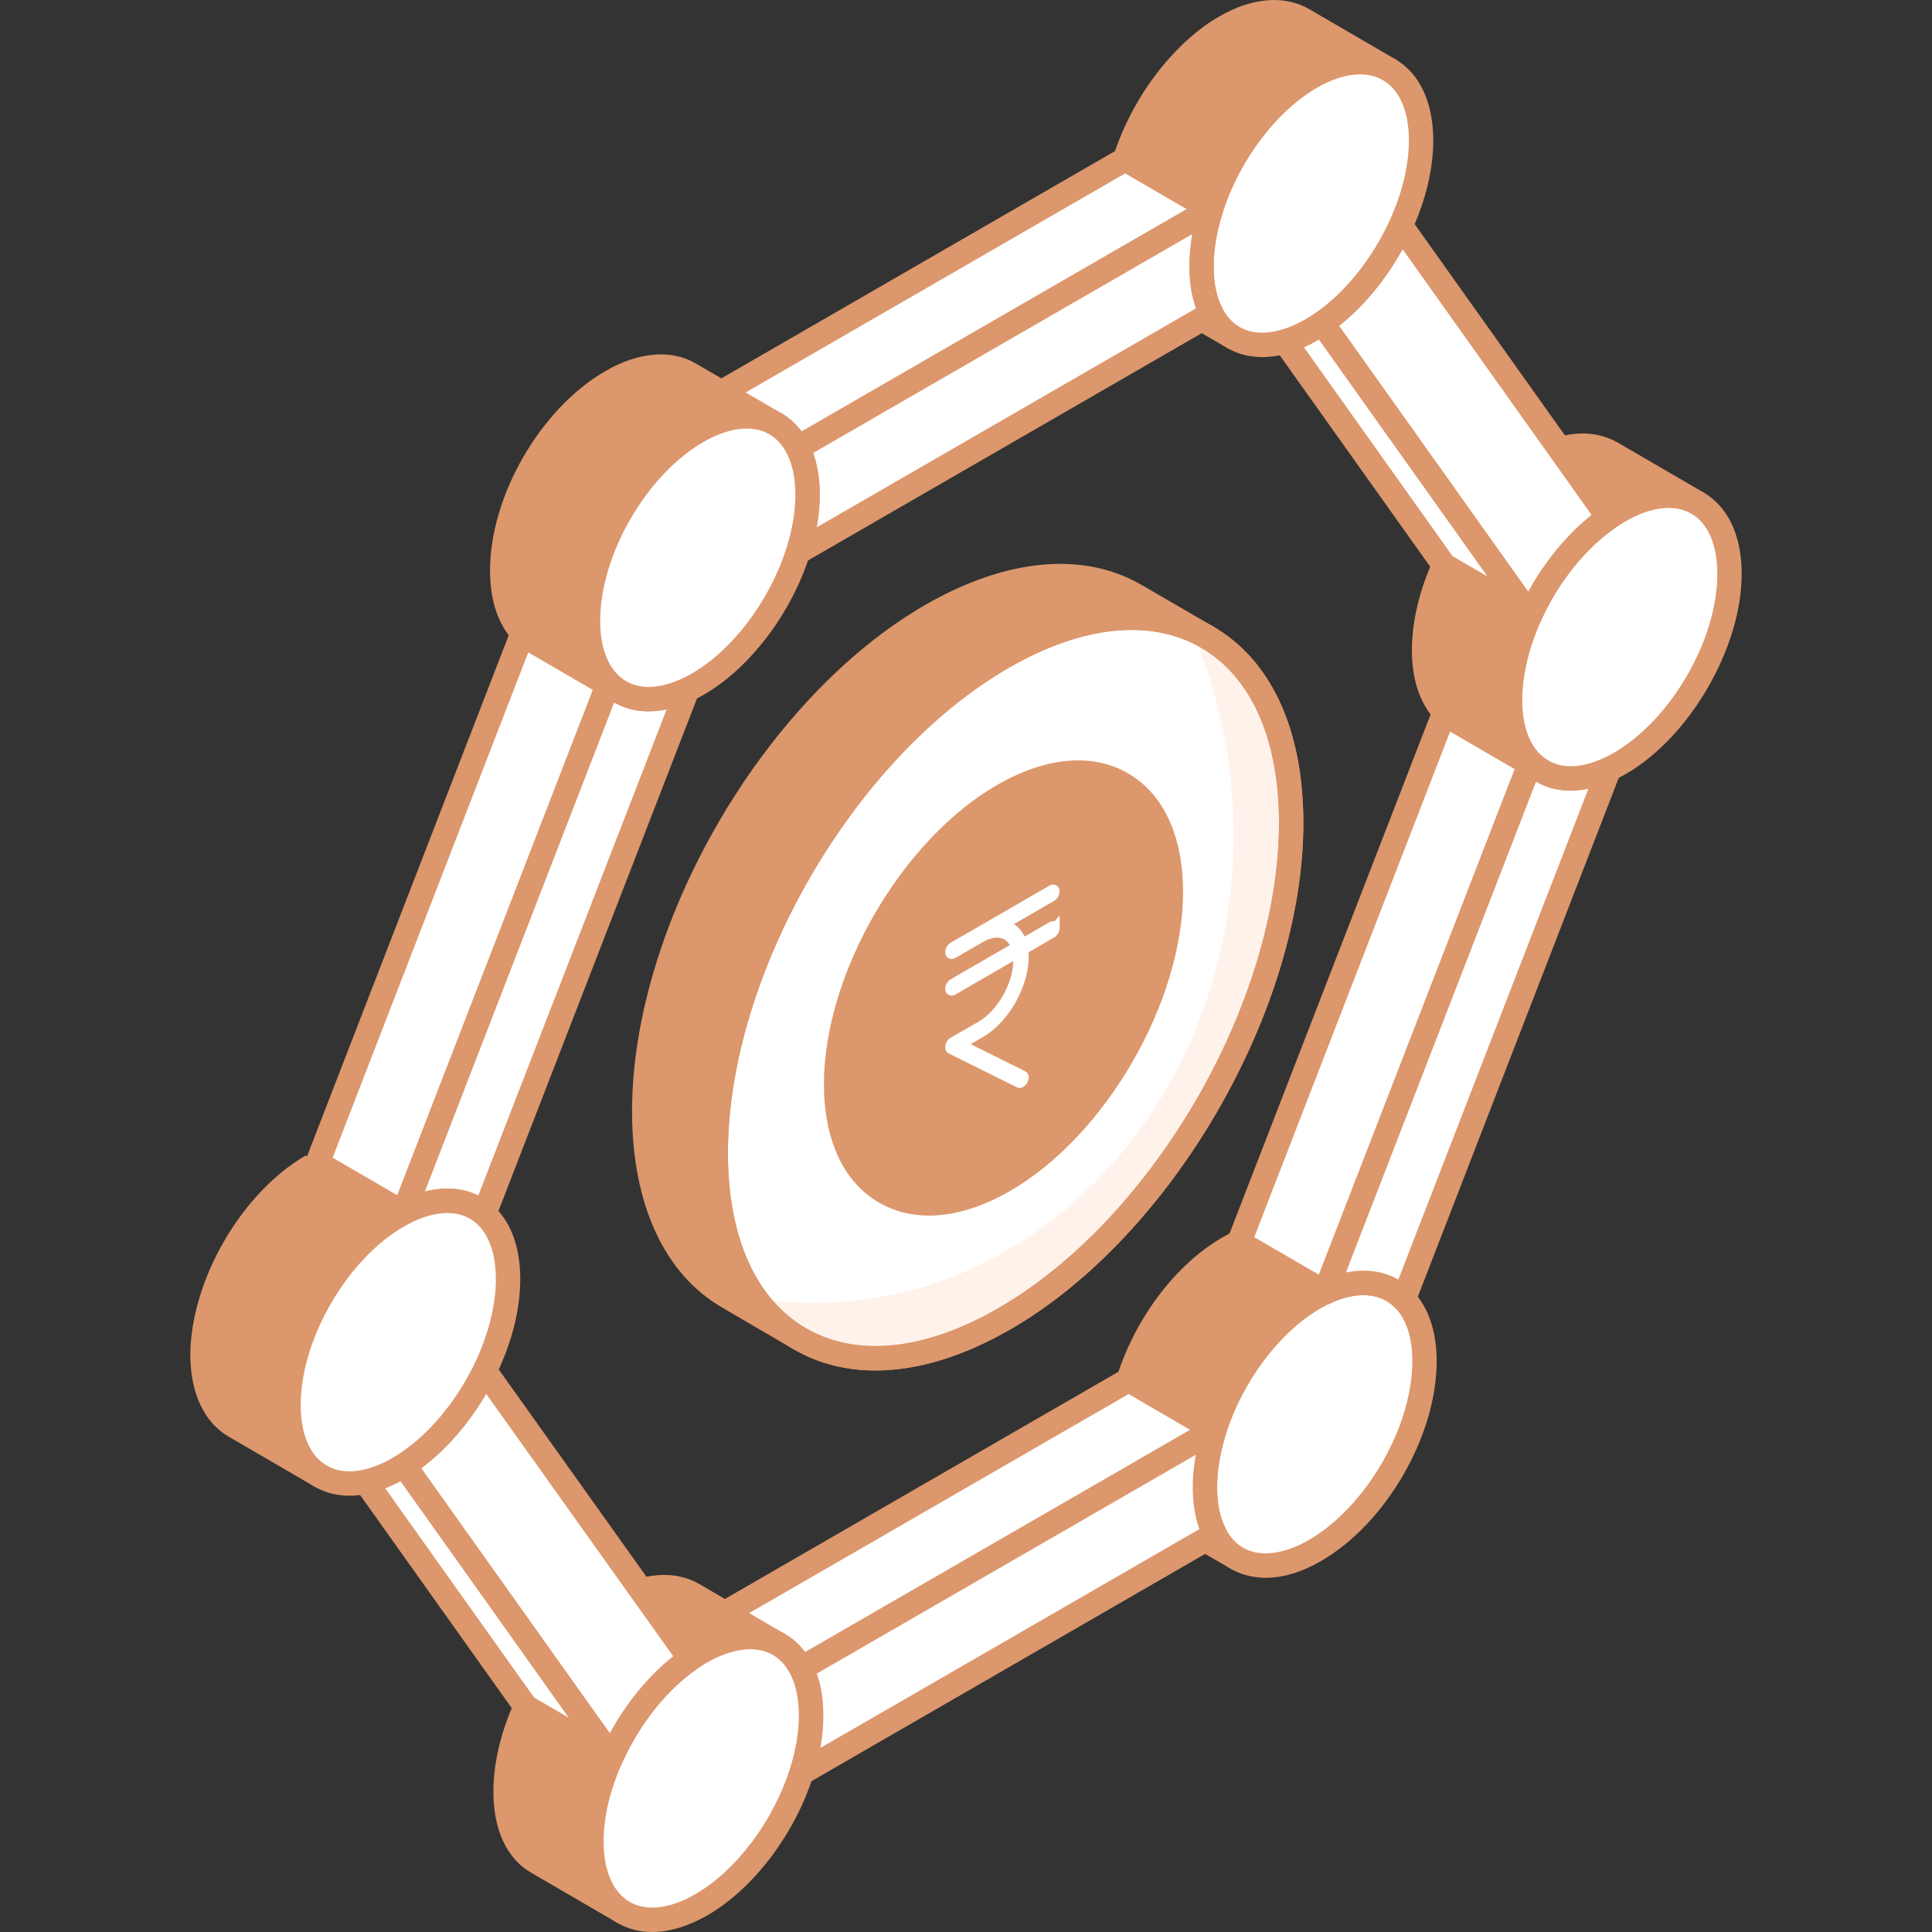 <svg xmlns="http://www.w3.org/2000/svg" width="84" height="84" viewBox="0 0 84 84" fill="none"><rect x="0" y="0" width="84" height="84" fill="#333333" stroke="none"/><path d="M60.541 56.099C59.773 55.662 58.753 55.662 57.614 56.192C57.455 56.258 57.296 56.338 57.151 56.43C55.204 57.556 53.548 59.834 52.807 62.165C52.541 63.013 52.383 63.874 52.396 64.682C52.396 65.49 52.541 66.165 52.82 66.708C53.058 67.172 53.389 67.516 53.786 67.754L50.052 65.582C49.654 65.344 49.323 64.999 49.085 64.536C48.807 64.006 48.661 63.318 48.661 62.51C48.648 61.702 48.807 60.841 49.072 59.993C49.813 57.662 51.469 55.384 53.416 54.258C53.561 54.179 53.72 54.086 53.879 54.02C55.018 53.49 56.038 53.49 56.806 53.927L60.541 56.099Z" fill="#DC976C"></path><path d="M53.784 68.284C53.693 68.284 53.602 68.261 53.518 68.212L49.783 66.04C49.28 65.738 48.888 65.315 48.612 64.779C48.293 64.17 48.13 63.406 48.13 62.509C48.116 61.703 48.262 60.801 48.564 59.834C49.378 57.276 51.134 54.964 53.149 53.799C53.374 53.675 53.525 53.593 53.675 53.53C54.909 52.956 56.12 52.929 57.067 53.466L60.806 55.641C61.058 55.788 61.144 56.111 60.999 56.364C60.854 56.616 60.531 56.706 60.278 56.56C59.64 56.197 58.774 56.237 57.836 56.672C57.685 56.736 57.554 56.801 57.432 56.878C55.646 57.911 54.035 60.045 53.31 62.326C53.043 63.179 52.913 63.97 52.924 64.673C52.924 65.392 53.047 65.993 53.289 66.467C53.474 66.824 53.732 67.105 54.057 67.299C54.306 67.45 54.389 67.773 54.24 68.023C54.142 68.191 53.966 68.284 53.784 68.284ZM55.553 54.142C55.108 54.142 54.615 54.261 54.101 54.501C53.966 54.557 53.853 54.621 53.746 54.68C51.911 55.739 50.3 57.873 49.575 60.153C49.307 61.009 49.177 61.799 49.189 62.5C49.189 63.222 49.315 63.838 49.552 64.29C49.738 64.652 49.997 64.933 50.323 65.128L52.036 66.124C51.922 65.688 51.864 65.205 51.864 64.682C51.852 63.874 51.998 62.971 52.299 62.007C53.113 59.448 54.87 57.136 56.884 55.972C57.036 55.874 57.222 55.781 57.408 55.703C57.697 55.569 57.984 55.464 58.266 55.39L56.538 54.385C56.252 54.222 55.919 54.142 55.553 54.142Z" fill="#DC976C"></path><path d="M34.831 72.544L31.098 70.374L49.068 59.999L52.802 62.169L34.831 72.544Z" fill="white"></path><path d="M34.832 73.074C34.74 73.074 34.648 73.05 34.566 73.002L30.832 70.832C30.669 70.737 30.568 70.563 30.568 70.374C30.568 70.185 30.669 70.01 30.833 69.916L48.803 59.54C48.968 59.444 49.17 59.444 49.335 59.541L53.069 61.711C53.232 61.806 53.333 61.981 53.332 62.17C53.332 62.358 53.231 62.533 53.068 62.627L35.097 73.003C35.015 73.05 34.923 73.074 34.832 73.074ZM32.155 70.376L34.833 71.932L51.746 62.168L49.068 60.611L32.155 70.376Z" fill="#DC976C"></path><path d="M33.865 71.502C33.004 70.999 31.799 71.065 30.474 71.833C30.315 71.926 30.156 72.019 29.997 72.125C28.593 73.105 27.375 74.668 26.593 76.376C26.037 77.595 25.719 78.893 25.719 80.071C25.719 81.581 26.249 82.654 27.11 83.144L23.375 80.972C22.514 80.482 21.984 79.422 21.984 77.899C21.984 76.721 22.302 75.423 22.858 74.204C23.64 72.496 24.858 70.933 26.276 69.953C26.421 69.847 26.58 69.754 26.739 69.661C28.063 68.893 29.269 68.827 30.143 69.33L33.865 71.502Z" fill="#DC976C"></path><path d="M27.108 83.674C27.019 83.674 26.929 83.652 26.847 83.605C26.832 83.597 26.819 83.588 26.805 83.581L23.107 81.43C22.042 80.824 21.453 79.569 21.453 77.899C21.453 76.66 21.772 75.305 22.375 73.984C23.216 72.145 24.528 70.516 25.973 69.517C26.12 69.41 26.291 69.308 26.462 69.209C27.92 68.363 29.318 68.244 30.406 68.871L34.126 71.042C34.127 71.043 34.129 71.044 34.13 71.045C34.383 71.192 34.469 71.516 34.321 71.769C34.174 72.022 33.85 72.106 33.596 71.96L33.593 71.957C32.869 71.537 31.83 71.659 30.738 72.292C30.576 72.387 30.433 72.47 30.289 72.566C29.011 73.458 27.836 74.93 27.074 76.597C26.541 77.764 26.247 78.998 26.247 80.072C26.247 81.309 26.646 82.253 27.344 82.668L27.375 82.686C27.627 82.832 27.713 83.156 27.568 83.409C27.47 83.579 27.292 83.674 27.108 83.674ZM28.875 69.535C28.311 69.535 27.673 69.731 27.003 70.12C26.856 70.205 26.715 70.287 26.587 70.381C25.282 71.283 24.103 72.754 23.339 74.425C22.806 75.592 22.512 76.826 22.512 77.899C22.512 79.172 22.911 80.1 23.635 80.512L25.359 81.514C25.246 81.079 25.188 80.595 25.188 80.072C25.188 78.832 25.507 77.478 26.11 76.156C26.949 74.322 28.255 72.695 29.692 71.69C29.862 71.577 30.023 71.483 30.184 71.389C30.661 71.112 31.136 70.913 31.595 70.792L29.875 69.788C29.581 69.619 29.244 69.535 28.875 69.535Z" fill="#DC976C"></path><path d="M17.57 63.7L13.836 61.53L22.857 74.207L26.591 76.377L17.57 63.7Z" fill="white"></path><path d="M26.591 76.907C26.5 76.907 26.408 76.884 26.325 76.836L22.591 74.665C22.525 74.628 22.469 74.576 22.426 74.514L13.405 61.837C13.26 61.634 13.277 61.357 13.445 61.173C13.613 60.988 13.886 60.946 14.103 61.072L17.836 63.242C17.901 63.279 17.958 63.331 18.001 63.392L27.023 76.07C27.168 76.274 27.151 76.55 26.983 76.735C26.88 76.848 26.736 76.907 26.591 76.907ZM23.223 73.807L24.739 74.689L17.204 64.1L15.688 63.219L23.223 73.807Z" fill="#DC976C"></path><path d="M60.394 3.028C59.519 2.525 58.314 2.591 56.99 3.359C55.056 4.472 53.4 6.763 52.659 9.094C52.381 9.942 52.235 10.803 52.235 11.597C52.235 12.418 52.394 13.094 52.672 13.637C52.91 14.087 53.228 14.445 53.626 14.67L49.89 12.511C49.493 12.273 49.175 11.928 48.937 11.465C48.659 10.922 48.5 10.246 48.5 9.438C48.5 8.63 48.645 7.77 48.924 6.922C49.665 4.591 51.321 2.313 53.255 1.187C54.579 0.419 55.785 0.353 56.658 0.856L60.394 3.028Z" fill="#DC976C"></path><path d="M53.624 15.2C53.535 15.2 53.445 15.178 53.363 15.131C53.351 15.124 53.34 15.118 53.328 15.111L49.624 12.969C49.132 12.675 48.743 12.251 48.464 11.706C48.136 11.065 47.969 10.302 47.969 9.438C47.969 8.581 48.124 7.655 48.419 6.757C49.217 4.247 51.011 1.88 52.986 0.729C54.435 -0.112 55.832 -0.229 56.922 0.397L60.658 2.57C60.911 2.717 60.997 3.041 60.85 3.293C60.704 3.546 60.379 3.632 60.127 3.487C59.381 3.057 58.361 3.175 57.254 3.818C55.497 4.828 53.892 6.962 53.163 9.255C52.901 10.052 52.763 10.861 52.763 11.597C52.763 12.299 52.89 12.905 53.142 13.395C53.333 13.755 53.576 14.027 53.863 14.196L53.889 14.212C54.142 14.358 54.229 14.681 54.084 14.933C53.986 15.104 53.807 15.2 53.624 15.2ZM55.39 1.06C54.826 1.06 54.188 1.257 53.519 1.646C51.758 2.671 50.151 4.805 49.427 7.082C49.166 7.879 49.028 8.693 49.028 9.438C49.028 10.132 49.156 10.732 49.407 11.223C49.597 11.594 49.844 11.866 50.161 12.056L51.883 13.052C51.764 12.607 51.703 12.121 51.703 11.597C51.703 10.75 51.859 9.827 52.154 8.929C52.958 6.403 54.752 4.034 56.724 2.9C57.193 2.628 57.657 2.432 58.106 2.312L56.391 1.314C56.097 1.144 55.759 1.06 55.39 1.06Z" fill="#DC976C"></path><path d="M57.303 54.317C57.154 54.164 56.988 54.035 56.809 53.931L60.542 56.101C60.722 56.205 60.888 56.334 61.037 56.487C59.917 55.836 58.325 55.113 57.303 54.317Z" fill="white"></path><path d="M61.035 57.017C60.944 57.017 60.852 56.993 60.769 56.945C60.414 56.739 60.011 56.525 59.593 56.303C58.665 55.812 57.706 55.303 56.977 54.734C56.958 54.72 56.94 54.704 56.924 54.687C56.809 54.57 56.68 54.469 56.541 54.389C56.288 54.241 56.202 53.917 56.349 53.664C56.497 53.412 56.821 53.324 57.074 53.473C57.075 53.473 57.076 53.474 57.077 53.475L60.808 55.643C61.026 55.77 61.231 55.929 61.414 56.117C61.599 56.306 61.616 56.603 61.453 56.812C61.35 56.946 61.194 57.017 61.035 57.017Z" fill="#DC976C"></path><path d="M57.14 56.433C57.298 56.342 57.453 56.261 57.607 56.19C59.017 55.533 60.249 55.684 61.034 56.487C61.597 57.063 61.93 57.974 61.934 59.165C61.942 62.206 59.81 65.89 57.172 67.413C55.238 68.53 53.573 68.173 52.818 66.705C52.543 66.17 52.389 65.488 52.387 64.677C52.385 63.869 52.533 63.016 52.803 62.169C53.545 59.834 55.205 57.551 57.14 56.433Z" fill="white"></path><path d="M55.033 68.6C54.722 68.6 54.424 68.558 54.138 68.474C53.363 68.246 52.743 67.718 52.347 66.947C52.025 66.321 51.86 65.558 51.857 64.679C51.855 63.832 52.004 62.934 52.298 62.008C53.101 59.485 54.898 57.117 56.876 55.975C57.048 55.875 57.217 55.787 57.384 55.709C58.97 54.97 60.438 55.118 61.414 56.116C62.097 56.817 62.461 57.87 62.464 59.163C62.473 62.414 60.265 66.239 57.437 67.871C56.601 68.355 55.785 68.6 55.033 68.6ZM59.279 56.31C58.837 56.31 58.346 56.43 57.832 56.67C57.691 56.735 57.55 56.809 57.406 56.892C55.644 57.91 54.035 60.044 53.309 62.329C53.047 63.151 52.915 63.94 52.917 64.675C52.919 65.385 53.045 65.986 53.289 66.462C53.554 66.976 53.94 67.311 54.437 67.457C55.119 67.657 55.997 67.48 56.907 66.954C59.395 65.518 61.413 62.025 61.405 59.166C61.402 58.155 61.143 57.356 60.656 56.857C60.301 56.494 59.827 56.31 59.279 56.31Z" fill="#DC976C"></path><path d="M67.043 33.52L63.309 31.35C64.071 31.793 65.092 31.791 66.23 31.262L69.963 33.432C68.826 33.961 67.805 33.963 67.043 33.52Z" fill="white"></path><path d="M68.291 34.37C67.739 34.37 67.226 34.239 66.775 33.977L63.041 31.808C62.788 31.661 62.702 31.337 62.849 31.083C62.996 30.831 63.317 30.742 63.574 30.892C64.204 31.258 65.066 31.218 66.005 30.782C66.162 30.709 66.345 30.716 66.495 30.804L70.229 32.974C70.399 33.073 70.501 33.259 70.492 33.456C70.483 33.653 70.365 33.829 70.186 33.913C69.531 34.217 68.888 34.37 68.291 34.37ZM65.584 32.06L67.308 33.061C67.686 33.281 68.147 33.354 68.655 33.285L66.194 31.855C65.989 31.938 65.785 32.007 65.584 32.06Z" fill="#DC976C"></path><path d="M66.543 33.127C67.325 33.933 68.555 34.087 69.964 33.432L61.037 56.487C60.251 55.683 59.019 55.533 57.609 56.19L66.543 33.127Z" fill="white"></path><path d="M61.035 57.017C60.894 57.017 60.757 56.96 60.656 56.858C60.013 56.2 58.983 56.133 57.832 56.67C57.635 56.761 57.403 56.724 57.246 56.576C57.088 56.429 57.036 56.2 57.114 55.998L66.047 32.935C66.112 32.767 66.258 32.644 66.436 32.607C66.612 32.57 66.795 32.629 66.921 32.758C67.569 33.425 68.569 33.495 69.74 32.951C69.934 32.861 70.167 32.897 70.325 33.045C70.483 33.193 70.535 33.422 70.457 33.623L61.529 56.678C61.464 56.846 61.318 56.97 61.142 57.006C61.106 57.013 61.071 57.017 61.035 57.017ZM59.293 55.245C59.843 55.245 60.351 55.375 60.797 55.635L69.062 34.291C68.21 34.467 67.428 34.36 66.778 33.981L58.51 55.328C58.778 55.273 59.04 55.245 59.293 55.245Z" fill="#DC976C"></path><path d="M57.609 56.19L53.875 54.02L62.808 30.957L66.542 33.127L57.609 56.19Z" fill="white"></path><path d="M57.609 56.719C57.517 56.719 57.425 56.695 57.343 56.647L53.609 54.478C53.384 54.347 53.288 54.072 53.381 53.828L62.315 30.765C62.371 30.621 62.488 30.508 62.634 30.457C62.781 30.405 62.942 30.421 63.075 30.499L66.809 32.669C67.034 32.799 67.13 33.075 67.037 33.318L58.104 56.381C58.047 56.525 57.931 56.638 57.785 56.689C57.728 56.709 57.668 56.719 57.609 56.719ZM54.533 53.789L57.339 55.42L65.885 33.358L63.079 31.727L54.533 53.789Z" fill="#DC976C"></path><path d="M70.402 22.207C73.041 20.684 75.187 21.897 75.196 24.939C75.204 27.97 73.072 31.664 70.433 33.187C70.275 33.279 70.118 33.36 69.963 33.432C68.554 34.087 67.324 33.934 66.542 33.127C65.983 32.55 65.652 31.639 65.648 30.451C65.645 29.259 65.969 27.97 66.523 26.751C67.298 25.045 68.524 23.476 69.933 22.505C70.087 22.398 70.244 22.299 70.402 22.207Z" fill="white"></path><path d="M68.286 34.374C67.46 34.374 66.727 34.079 66.162 33.495C65.483 32.796 65.122 31.744 65.119 30.452C65.115 29.223 65.434 27.867 66.041 26.532C66.877 24.692 68.186 23.065 69.632 22.068C69.797 21.954 69.967 21.847 70.137 21.749C71.591 20.91 72.983 20.788 74.06 21.409C75.129 22.024 75.721 23.277 75.725 24.938C75.735 28.134 73.48 32.04 70.699 33.645C70.526 33.746 70.355 33.834 70.187 33.913C69.523 34.221 68.88 34.374 68.286 34.374ZM70.667 22.666C70.522 22.75 70.377 22.842 70.235 22.94C68.941 23.832 67.764 25.3 67.006 26.97C66.461 28.168 66.175 29.371 66.178 30.449C66.181 31.461 66.439 32.259 66.922 32.758C67.57 33.426 68.569 33.495 69.74 32.952C69.882 32.886 70.024 32.812 70.169 32.728C72.657 31.291 74.674 27.798 74.666 24.94C74.662 23.674 74.259 22.746 73.531 22.327C72.798 21.905 71.78 22.024 70.667 22.666Z" fill="#DC976C"></path><path d="M73.812 21.875C72.938 21.372 71.732 21.438 70.408 22.206C70.249 22.299 70.09 22.391 69.931 22.511C68.527 23.477 67.295 25.04 66.527 26.749C65.971 27.967 65.653 29.265 65.653 30.444C65.653 31.636 65.984 32.55 66.54 33.133C66.699 33.279 66.858 33.411 67.044 33.517L63.309 31.345C63.123 31.239 62.964 31.106 62.805 30.961C62.249 30.378 61.918 29.464 61.918 28.285C61.918 27.093 62.236 25.795 62.792 24.577C63.56 22.868 64.792 21.305 66.196 20.339C66.355 20.233 66.514 20.127 66.673 20.034C67.997 19.266 69.203 19.2 70.076 19.703L73.812 21.875Z" fill="#DC976C"></path><path d="M67.041 34.047C66.952 34.047 66.862 34.025 66.78 33.977C66.769 33.971 66.76 33.966 66.75 33.96L63.041 31.803C62.803 31.667 62.606 31.498 62.446 31.351C61.744 30.618 61.387 29.566 61.387 28.285C61.387 27.037 61.706 25.678 62.309 24.357C63.13 22.529 64.438 20.905 65.894 19.902C66.069 19.785 66.237 19.674 66.405 19.576C67.854 18.734 69.251 18.618 70.34 19.244L74.076 21.417C74.329 21.564 74.415 21.887 74.269 22.14C74.122 22.394 73.799 22.481 73.546 22.334C72.8 21.904 71.78 22.021 70.672 22.665C70.531 22.746 70.389 22.828 70.249 22.934C68.928 23.844 67.754 25.308 67.008 26.966C66.475 28.136 66.181 29.37 66.181 30.444C66.181 31.456 66.438 32.259 66.922 32.767C67.015 32.851 67.142 32.96 67.285 33.046L67.309 33.059C67.561 33.206 67.647 33.529 67.501 33.782C67.403 33.952 67.225 34.047 67.041 34.047ZM68.808 19.908C68.244 19.908 67.607 20.104 66.937 20.492C66.788 20.579 66.638 20.679 66.488 20.779C65.194 21.671 64.019 23.136 63.274 24.794C62.732 25.982 62.446 27.188 62.446 28.285C62.446 29.288 62.702 30.087 63.187 30.595C63.284 30.683 63.419 30.798 63.57 30.885L65.297 31.889C65.18 31.45 65.122 30.966 65.122 30.444C65.122 29.204 65.441 27.85 66.044 26.529C66.865 24.702 68.172 23.078 69.629 22.074C69.787 21.955 69.963 21.851 70.14 21.748C70.61 21.475 71.075 21.279 71.525 21.159L69.809 20.161C69.514 19.991 69.178 19.908 68.808 19.908Z" fill="#DC976C"></path><path d="M52.806 62.169C52.537 63.016 52.388 63.87 52.39 64.677C52.393 65.489 52.547 66.171 52.822 66.705L34.846 77.083C35.118 76.233 35.269 75.375 35.267 74.563C35.264 73.756 35.11 73.077 34.836 72.544L52.806 62.169Z" fill="white"></path><path d="M34.845 77.613C34.727 77.613 34.609 77.574 34.513 77.496C34.342 77.358 34.274 77.131 34.341 76.922C34.604 76.097 34.738 75.304 34.736 74.564C34.733 73.859 34.608 73.261 34.364 72.787C34.234 72.536 34.325 72.227 34.569 72.086L52.54 61.711C52.731 61.6 52.967 61.619 53.138 61.757C53.308 61.894 53.376 62.121 53.31 62.33C53.048 63.151 52.917 63.94 52.919 64.676C52.921 65.385 53.047 65.987 53.291 66.463C53.42 66.714 53.33 67.023 53.085 67.164L35.11 77.542C35.027 77.59 34.936 77.613 34.845 77.613ZM35.508 72.767C35.697 73.292 35.793 73.893 35.795 74.561C35.796 75.027 35.752 75.507 35.663 76L52.148 66.482C51.958 65.954 51.861 65.35 51.859 64.679C51.858 64.217 51.902 63.741 51.989 63.252L35.508 72.767Z" fill="#DC976C"></path><path d="M30.468 71.831C32.405 70.714 34.075 71.075 34.831 72.544C35.106 73.077 35.26 73.756 35.262 74.563C35.264 75.375 35.114 76.233 34.842 77.083C34.096 79.417 32.434 81.695 30.5 82.811C27.861 84.335 25.724 83.116 25.715 80.075C25.712 78.887 26.036 77.597 26.59 76.377C27.366 74.671 28.591 73.099 30.001 72.128C30.155 72.022 30.311 71.922 30.468 71.831Z" fill="white"></path><path d="M28.356 84C27.811 84 27.303 83.871 26.852 83.611C25.782 82.996 25.19 81.74 25.186 80.076C25.182 78.849 25.501 77.495 26.108 76.159C26.945 74.317 28.254 72.688 29.701 71.692C29.866 71.577 30.035 71.471 30.204 71.373C31.384 70.692 32.526 70.484 33.507 70.771C34.285 71 34.906 71.529 35.303 72.302C35.625 72.926 35.79 73.686 35.792 74.561C35.794 75.412 35.645 76.315 35.347 77.245C34.542 79.763 32.744 82.128 30.765 83.27C29.925 83.755 29.106 84 28.356 84ZM30.734 72.29C30.588 72.375 30.445 72.466 30.302 72.564C29.009 73.455 27.832 74.925 27.073 76.597C26.529 77.796 26.242 78.998 26.245 80.074C26.249 81.343 26.652 82.274 27.38 82.692C28.112 83.114 29.127 82.993 30.235 82.353C31.999 81.335 33.609 79.203 34.338 76.922C34.602 76.097 34.735 75.304 34.733 74.564C34.73 73.859 34.605 73.261 34.361 72.787C34.095 72.271 33.708 71.935 33.209 71.788C32.521 71.587 31.644 71.764 30.734 72.29Z" fill="#DC976C"></path><path d="M69.932 22.504C68.522 23.475 67.297 25.044 66.522 26.75L57.482 14.048C58.892 13.079 60.121 11.511 60.9 9.806L69.932 22.504Z" fill="white"></path><path d="M66.522 27.28C66.351 27.28 66.19 27.198 66.091 27.058L57.052 14.355C56.969 14.24 56.937 14.096 56.961 13.956C56.986 13.816 57.066 13.692 57.183 13.612C58.478 12.722 59.657 11.254 60.418 9.586C60.497 9.414 60.662 9.296 60.85 9.278C61.037 9.266 61.222 9.345 61.332 9.499L70.364 22.197C70.446 22.313 70.479 22.457 70.454 22.596C70.43 22.736 70.349 22.86 70.233 22.941C68.94 23.831 67.763 25.3 67.004 26.97C66.926 27.143 66.761 27.26 66.573 27.278C66.556 27.28 66.539 27.28 66.522 27.28ZM58.216 14.165L66.443 25.726C67.171 24.399 68.137 23.228 69.199 22.388L60.978 10.829C60.248 12.155 59.28 13.326 58.216 14.165Z" fill="#DC976C"></path><path d="M57.484 14.048L53.75 11.878C55.16 10.909 56.389 9.342 57.168 7.636L60.902 9.806C60.123 11.511 58.894 13.079 57.484 14.048Z" fill="white"></path><path d="M57.485 14.578C57.393 14.578 57.301 14.554 57.218 14.506L53.484 12.336C53.328 12.244 53.228 12.079 53.221 11.898C53.215 11.716 53.301 11.544 53.451 11.441C54.745 10.552 55.924 9.085 56.687 7.416C56.749 7.28 56.865 7.176 57.008 7.131C57.151 7.088 57.306 7.102 57.435 7.178L61.168 9.348C61.404 9.484 61.497 9.778 61.384 10.025C60.545 11.864 59.233 13.489 57.785 14.485C57.695 14.547 57.59 14.578 57.485 14.578ZM54.701 11.818L57.454 13.417C58.531 12.6 59.51 11.392 60.211 10.017L57.395 8.38C56.698 9.729 55.752 10.933 54.701 11.818Z" fill="#DC976C"></path><path d="M66.523 26.75L62.789 24.58L53.75 11.878L57.484 14.048L66.523 26.75Z" fill="white"></path><path d="M66.523 27.28C66.432 27.28 66.34 27.257 66.257 27.209L62.523 25.038C62.458 25.001 62.401 24.949 62.358 24.887L53.319 12.185C53.174 11.982 53.191 11.705 53.359 11.521C53.525 11.335 53.801 11.294 54.017 11.42L57.751 13.59C57.816 13.628 57.873 13.679 57.916 13.741L66.955 26.444C67.1 26.647 67.083 26.923 66.915 27.108C66.812 27.221 66.668 27.28 66.523 27.28ZM63.155 24.18L64.671 25.061L57.119 14.448L55.602 13.567L63.155 24.18Z" fill="#DC976C"></path><path d="M56.992 3.36C59.63 1.836 61.777 3.06 61.785 6.091C61.789 7.287 61.461 8.582 60.902 9.806C60.123 11.511 58.894 13.079 57.484 14.048C57.333 14.152 57.179 14.25 57.023 14.34C55.089 15.456 53.424 15.1 52.67 13.632C52.395 13.097 52.241 12.415 52.238 11.603C52.236 10.796 52.385 9.942 52.654 9.095C53.397 6.761 55.056 4.477 56.992 3.36Z" fill="white"></path><path d="M54.884 15.526C54.573 15.526 54.274 15.485 53.988 15.401C53.213 15.173 52.595 14.644 52.199 13.873C51.876 13.246 51.711 12.482 51.709 11.605C51.706 10.762 51.855 9.864 52.149 8.935C52.953 6.411 54.75 4.043 56.727 2.901C58.178 2.063 59.57 1.943 60.647 2.563C61.718 3.18 62.31 4.432 62.315 6.09C62.318 7.325 61.996 8.686 61.384 10.026C60.545 11.864 59.233 13.489 57.785 14.485C57.621 14.597 57.456 14.702 57.289 14.798C56.453 15.281 55.636 15.526 54.884 15.526ZM59.133 3.233C58.57 3.233 57.931 3.43 57.257 3.818C55.495 4.836 53.887 6.97 53.16 9.256C52.898 10.08 52.766 10.869 52.768 11.602C52.77 12.311 52.896 12.912 53.141 13.389C53.405 13.903 53.791 14.238 54.287 14.384C54.97 14.585 55.847 14.407 56.758 13.881C56.902 13.798 57.044 13.707 57.185 13.611C58.479 12.722 59.658 11.254 60.42 9.586C60.97 8.384 61.258 7.176 61.256 6.093C61.252 4.829 60.848 3.901 60.119 3.482C59.83 3.315 59.497 3.233 59.133 3.233Z" fill="#DC976C"></path><path d="M34.683 19.471L30.949 17.301L48.92 6.925L52.654 9.095L34.683 19.471Z" fill="white"></path><path d="M34.683 20C34.591 20 34.499 19.977 34.417 19.929L30.683 17.759C30.52 17.664 30.419 17.489 30.42 17.3C30.42 17.112 30.521 16.937 30.684 16.843L48.655 6.467C48.819 6.371 49.021 6.371 49.187 6.468L52.92 8.638C53.083 8.733 53.184 8.908 53.183 9.096C53.183 9.285 53.083 9.46 52.919 9.554L34.948 19.929C34.866 19.977 34.774 20 34.683 20ZM32.006 17.302L34.684 18.858L51.597 9.094L48.92 7.538L32.006 17.302Z" fill="#DC976C"></path><path d="M17.57 63.7C18.994 62.796 20.248 61.276 21.072 59.596L30.002 72.128C28.593 73.099 27.367 74.671 26.592 76.377L17.57 63.7Z" fill="white"></path><path d="M26.592 76.907C26.422 76.907 26.261 76.825 26.161 76.685L17.14 64.007C17.055 63.888 17.023 63.74 17.051 63.597C17.079 63.455 17.164 63.33 17.287 63.252C18.581 62.431 19.787 61.014 20.597 59.363C20.68 59.195 20.844 59.083 21.029 59.069C21.218 59.05 21.396 59.137 21.504 59.289L30.434 71.82C30.517 71.935 30.55 72.08 30.525 72.219C30.5 72.359 30.421 72.483 30.304 72.563C29.011 73.454 27.834 74.924 27.075 76.597C26.997 76.769 26.832 76.887 26.643 76.905C26.626 76.907 26.609 76.907 26.592 76.907ZM18.314 63.831L26.514 75.353C27.241 74.025 28.207 72.852 29.27 72.011L21.136 60.598C20.374 61.904 19.385 63.039 18.314 63.831Z" fill="#DC976C"></path><path d="M17.574 63.7L13.84 61.53C15.264 60.626 16.518 59.106 17.341 57.427L21.075 59.596C20.252 61.276 18.998 62.796 17.574 63.7Z" fill="white"></path><path d="M17.572 64.229C17.48 64.229 17.388 64.205 17.305 64.157L13.572 61.988C13.412 61.895 13.313 61.725 13.309 61.54C13.305 61.355 13.398 61.182 13.555 61.082C14.848 60.261 16.055 58.843 16.864 57.193C16.929 57.061 17.045 56.962 17.186 56.919C17.325 56.876 17.477 56.894 17.606 56.969L21.34 59.138C21.58 59.278 21.672 59.58 21.549 59.83C20.656 61.651 19.309 63.224 17.856 64.147C17.769 64.202 17.671 64.229 17.572 64.229ZM14.813 61.483L17.552 63.075C18.631 62.317 19.632 61.153 20.371 59.8L17.553 58.163C16.826 59.484 15.865 60.646 14.813 61.483Z" fill="#DC976C"></path><path d="M20.698 52.523C19.877 52.059 18.778 52.086 17.533 52.735C17.453 52.774 17.374 52.814 17.295 52.867C14.672 54.39 12.54 58.072 12.54 61.105C12.553 62.615 13.083 63.675 13.944 64.178L10.209 62.006C9.348 61.503 8.818 60.443 8.805 58.946C8.805 55.9 10.937 52.218 13.56 50.695C13.639 50.655 13.718 50.602 13.798 50.562C15.043 49.927 16.155 49.887 16.963 50.364L20.698 52.523Z" fill="#DC976C"></path><path d="M13.944 64.708C13.853 64.708 13.762 64.685 13.678 64.636C13.677 64.636 13.676 64.635 13.676 64.635L9.943 62.464C8.882 61.844 8.29 60.597 8.275 58.951C8.275 55.697 10.48 51.871 13.294 50.237L13.682 50.627L13.414 50.17L13.56 50.089C14.934 49.387 16.239 49.321 17.233 49.907L20.964 52.064C21.216 52.21 21.303 52.532 21.158 52.785C21.014 53.038 20.695 53.127 20.438 52.984C19.747 52.594 18.801 52.671 17.779 53.205C17.704 53.242 17.646 53.27 17.589 53.308C15.085 54.764 13.07 58.254 13.07 61.106C13.081 62.367 13.487 63.297 14.211 63.721C14.464 63.868 14.549 64.192 14.402 64.445C14.304 64.614 14.126 64.708 13.944 64.708ZM15.713 50.572C15.21 50.572 14.642 50.727 14.04 51.035L13.796 51.17C11.35 52.592 9.335 56.087 9.335 58.946C9.346 60.199 9.752 61.125 10.476 61.549L12.193 62.547C12.077 62.113 12.015 61.632 12.011 61.11C12.011 57.863 14.215 54.044 17.029 52.41C17.096 52.364 17.19 52.315 17.285 52.267C17.67 52.066 18.051 51.917 18.422 51.819L16.699 50.822C16.414 50.655 16.081 50.572 15.713 50.572Z" fill="#DC976C"></path><path d="M17.32 50.614C17.209 50.517 17.09 50.432 16.965 50.359L20.699 52.529C20.824 52.602 20.943 52.687 21.053 52.783C19.933 52.132 18.372 51.368 17.32 50.614Z" fill="white"></path><path d="M21.053 53.313C20.963 53.313 20.871 53.29 20.787 53.242C20.43 53.034 20.028 52.815 19.612 52.589C18.697 52.09 17.751 51.575 17.011 51.044C16.998 51.035 16.984 51.024 16.972 51.013C16.888 50.941 16.8 50.876 16.706 50.821L16.703 50.819C16.702 50.819 16.701 50.819 16.7 50.818L16.699 50.817C16.447 50.67 16.361 50.347 16.507 50.093C16.653 49.84 16.976 49.753 17.23 49.901C17.23 49.901 17.231 49.901 17.232 49.901L20.965 52.071C21.12 52.161 21.265 52.265 21.402 52.385C21.608 52.564 21.644 52.87 21.485 53.092C21.382 53.236 21.219 53.313 21.053 53.313Z" fill="#DC976C"></path><path d="M26.96 30.073L23.227 27.903C23.991 28.348 25.016 28.343 26.157 27.81L29.891 29.98C28.75 30.513 27.725 30.517 26.96 30.073Z" fill="white"></path><path d="M28.207 30.923C27.655 30.923 27.142 30.792 26.693 30.531L22.965 28.365C22.963 28.364 22.961 28.363 22.959 28.361C22.706 28.214 22.62 27.89 22.767 27.637C22.914 27.385 23.238 27.297 23.492 27.445C24.122 27.81 24.989 27.77 25.932 27.33C26.089 27.255 26.271 27.264 26.423 27.352L30.156 29.522C30.326 29.621 30.428 29.807 30.419 30.004C30.41 30.2 30.293 30.376 30.114 30.46C29.453 30.768 28.807 30.923 28.207 30.923ZM25.5 28.613L27.226 29.615C27.605 29.835 28.072 29.909 28.587 29.835L26.122 28.403C25.913 28.489 25.705 28.558 25.5 28.613Z" fill="#DC976C"></path><path d="M26.46 29.684C27.244 30.49 28.476 30.639 29.887 29.98L21.052 52.783C20.222 52.059 18.962 51.992 17.537 52.734L26.46 29.684Z" fill="white"></path><path d="M21.052 53.314C20.926 53.314 20.802 53.268 20.704 53.183C20.02 52.586 18.956 52.594 17.782 53.204C17.588 53.306 17.348 53.276 17.184 53.129C17.02 52.982 16.964 52.748 17.044 52.543L25.966 29.493C26.031 29.325 26.178 29.201 26.354 29.165C26.534 29.127 26.714 29.186 26.84 29.315C27.488 29.981 28.492 30.046 29.663 29.5C29.856 29.407 30.09 29.444 30.249 29.593C30.407 29.741 30.459 29.969 30.381 30.171L21.547 52.975C21.484 53.136 21.347 53.257 21.179 53.298C21.137 53.308 21.095 53.314 21.052 53.314ZM19.453 51.677C19.936 51.677 20.39 51.778 20.796 51.979L28.985 30.843C28.133 31.02 27.348 30.915 26.698 30.538L18.464 51.807C18.804 51.721 19.135 51.677 19.453 51.677Z" fill="#DC976C"></path><path d="M17.297 52.867C17.378 52.82 17.459 52.776 17.539 52.734C18.964 51.992 20.223 52.059 21.054 52.783C21.7 53.347 22.087 54.309 22.09 55.599C22.094 56.885 21.713 58.289 21.072 59.596C20.249 61.276 18.995 62.796 17.571 63.7C17.49 63.751 17.409 63.8 17.328 63.847C14.698 65.365 12.552 64.142 12.543 61.111C12.534 58.069 14.667 54.385 17.297 52.867Z" fill="white"></path><path d="M15.192 65.032C14.646 65.032 14.136 64.902 13.682 64.641C12.611 64.024 12.018 62.771 12.014 61.112C12.004 57.862 14.208 54.039 17.032 52.409C17.119 52.358 17.206 52.31 17.293 52.264C18.877 51.441 20.374 51.487 21.403 52.385C22.195 53.076 22.616 54.187 22.62 55.597C22.624 56.928 22.254 58.392 21.549 59.83C20.655 61.651 19.309 63.224 17.855 64.147L17.594 64.305C16.758 64.788 15.941 65.032 15.192 65.032ZM19.446 52.74C18.943 52.74 18.377 52.895 17.784 53.204L17.564 53.324C17.564 53.325 17.563 53.326 17.562 53.326C15.078 54.76 13.065 58.251 13.073 61.109C13.077 62.374 13.48 63.302 14.211 63.722C14.945 64.146 15.959 64.027 17.063 63.389L17.286 63.253C18.581 62.431 19.787 61.014 20.597 59.363C21.221 58.089 21.564 56.753 21.56 55.6C21.558 54.52 21.254 53.661 20.706 53.183C20.368 52.888 19.936 52.74 19.446 52.74Z" fill="#DC976C"></path><path d="M34.694 24.01L30.96 21.84C31.232 20.989 31.382 20.132 31.38 19.32C31.378 18.513 31.224 17.834 30.949 17.301L34.683 19.471C34.958 20.003 35.111 20.683 35.114 21.49C35.116 22.302 34.966 23.159 34.694 24.01Z" fill="white"></path><path d="M34.694 24.54C34.602 24.54 34.51 24.516 34.428 24.468L30.694 22.298C30.479 22.173 30.38 21.915 30.456 21.678C30.719 20.854 30.853 20.061 30.851 19.321C30.848 18.617 30.723 18.019 30.479 17.544C30.371 17.334 30.414 17.079 30.585 16.917C30.754 16.755 31.011 16.724 31.216 16.843L34.95 19.013C35.037 19.063 35.107 19.138 35.154 19.228C35.477 19.854 35.642 20.614 35.644 21.488C35.646 22.336 35.497 23.238 35.199 24.171C35.15 24.324 35.034 24.447 34.884 24.504C34.823 24.528 34.758 24.54 34.694 24.54ZM31.587 21.591L34.37 23.209C34.514 22.611 34.586 22.036 34.584 21.492C34.582 20.852 34.479 20.299 34.276 19.847L31.847 18.435C31.888 18.715 31.909 19.01 31.91 19.318C31.912 20.044 31.803 20.806 31.587 21.591Z" fill="#DC976C"></path><path d="M52.654 9.095C52.385 9.942 52.236 10.796 52.238 11.603C52.24 12.415 52.394 13.097 52.669 13.632L34.694 24.01C34.966 23.16 35.117 22.302 35.114 21.49C35.112 20.683 34.958 20.004 34.684 19.471L52.654 9.095Z" fill="white"></path><path d="M34.693 24.54C34.575 24.54 34.457 24.5 34.361 24.422C34.191 24.285 34.122 24.057 34.189 23.849C34.453 23.022 34.585 22.228 34.583 21.492C34.581 20.787 34.457 20.189 34.212 19.714C34.081 19.462 34.173 19.153 34.417 19.012L52.388 8.637C52.578 8.527 52.815 8.545 52.985 8.683C53.156 8.82 53.224 9.048 53.158 9.256C52.896 10.08 52.765 10.869 52.767 11.602C52.769 12.311 52.894 12.912 53.139 13.389C53.269 13.641 53.178 13.949 52.934 14.09L34.958 24.468C34.876 24.516 34.785 24.54 34.693 24.54ZM35.355 19.694C35.545 20.22 35.641 20.821 35.643 21.488C35.644 21.953 35.6 22.433 35.511 22.926L51.996 13.409C51.806 12.88 51.709 12.276 51.708 11.605C51.706 11.144 51.749 10.668 51.837 10.178L35.355 19.694Z" fill="#DC976C"></path><path d="M17.539 52.734L13.805 50.564L22.728 27.515L26.462 29.684L17.539 52.734Z" fill="white"></path><path d="M17.539 53.264C17.447 53.264 17.355 53.24 17.273 53.192L13.539 51.022C13.314 50.892 13.217 50.616 13.311 50.373L22.234 27.323C22.291 27.179 22.407 27.066 22.553 27.015C22.699 26.962 22.86 26.978 22.995 27.057L26.728 29.226C26.953 29.357 27.05 29.632 26.956 29.876L18.033 52.925C17.977 53.07 17.861 53.183 17.715 53.234C17.658 53.254 17.598 53.264 17.539 53.264ZM14.463 50.334L17.269 51.965L25.804 29.915L22.999 28.284L14.463 50.334Z" fill="#DC976C"></path><path d="M33.716 18.431C32.842 17.915 31.65 17.994 30.313 18.762C27.677 20.285 25.558 23.967 25.571 27C25.571 28.192 25.902 29.106 26.458 29.689C26.604 29.835 26.776 29.967 26.962 30.073L23.227 27.901C23.041 27.795 22.869 27.663 22.723 27.517C22.167 26.934 21.836 26.02 21.836 24.828C21.823 21.795 23.942 18.113 26.591 16.59C27.915 15.822 29.12 15.756 29.982 16.259L33.716 18.431Z" fill="#DC976C"></path><path d="M26.961 30.603C26.872 30.603 26.781 30.58 26.698 30.533C26.689 30.527 26.68 30.522 26.67 30.516L22.96 28.359C22.741 28.233 22.527 28.07 22.348 27.891C21.664 27.174 21.307 26.118 21.307 24.829C21.292 21.579 23.497 17.758 26.327 16.131C27.756 15.3 29.188 15.18 30.249 15.802L33.952 17.955C33.963 17.962 33.974 17.968 33.986 17.975C34.237 18.124 34.321 18.448 34.174 18.699C34.026 18.951 33.703 19.035 33.45 18.889L33.423 18.874C32.697 18.46 31.688 18.583 30.577 19.222C28.097 20.655 26.088 24.144 26.101 26.998C26.101 28.012 26.357 28.816 26.842 29.323C26.943 29.424 27.071 29.523 27.205 29.602L27.228 29.616C27.48 29.762 27.566 30.086 27.42 30.338C27.322 30.508 27.144 30.603 26.961 30.603ZM28.73 16.468C28.164 16.468 27.52 16.664 26.857 17.049C24.367 18.48 22.353 21.969 22.366 24.826C22.366 25.84 22.622 26.643 23.107 27.151C23.212 27.256 23.347 27.36 23.489 27.441L25.215 28.444C25.1 28.006 25.041 27.523 25.041 27.001C25.027 23.755 27.227 19.934 30.048 18.304C30.52 18.032 30.985 17.836 31.433 17.716L29.715 16.717C29.431 16.551 29.096 16.468 28.73 16.468Z" fill="#DC976C"></path><path d="M30.32 18.758C32.256 17.64 33.927 18.002 34.683 19.471C34.957 20.004 35.111 20.683 35.113 21.49C35.116 22.302 34.965 23.16 34.693 24.01C33.947 26.344 32.285 28.622 30.351 29.738C30.195 29.828 30.041 29.908 29.889 29.98C28.477 30.639 27.246 30.49 26.462 29.684C25.901 29.108 25.57 28.195 25.566 27.002C25.558 23.97 27.682 20.281 30.32 18.758Z" fill="white"></path><path d="M28.198 30.927C27.374 30.927 26.643 30.633 26.08 30.054C25.4 29.355 25.038 28.3 25.035 27.003C25.026 23.753 27.23 19.93 30.053 18.3C31.233 17.619 32.379 17.411 33.357 17.698C34.134 17.927 34.755 18.456 35.152 19.228C35.474 19.854 35.639 20.614 35.641 21.489C35.644 22.336 35.494 23.239 35.196 24.171C34.391 26.689 32.593 29.055 30.615 30.197C30.444 30.296 30.276 30.383 30.11 30.46C29.442 30.772 28.796 30.927 28.198 30.927ZM30.583 19.217C28.1 20.651 26.087 24.143 26.095 27C26.097 28.017 26.355 28.817 26.84 29.315C27.488 29.981 28.492 30.046 29.662 29.5C29.803 29.435 29.943 29.362 30.086 29.279C31.848 28.262 33.458 26.13 34.187 23.849C34.451 23.022 34.584 22.229 34.582 21.492C34.58 20.787 34.455 20.189 34.21 19.714C33.945 19.198 33.557 18.862 33.058 18.715C32.374 18.513 31.494 18.692 30.583 19.217Z" fill="#DC976C"></path><path d="M52.493 27.703C50.219 26.381 47.075 26.573 43.594 28.58C36.685 32.569 31.098 42.239 31.122 50.18C31.137 54.123 32.528 56.898 34.772 58.205L31.662 56.391C29.418 55.084 28.027 52.309 28.012 48.366C27.988 40.425 33.576 30.755 40.485 26.766C43.966 24.759 47.109 24.575 49.384 25.897L52.493 27.703Z" fill="#DC976C"></path><path d="M34.77 58.735C34.679 58.735 34.587 58.712 34.504 58.663C34.5 58.661 34.497 58.659 34.493 58.657L31.393 56.848C28.885 55.388 27.495 52.376 27.48 48.367C27.457 40.273 33.17 30.376 40.217 26.307C43.756 24.267 47.103 23.959 49.648 25.439L52.756 27.244C52.756 27.245 52.757 27.245 52.758 27.245C53.011 27.392 53.097 27.716 52.949 27.97C52.802 28.221 52.478 28.309 52.225 28.161C50.028 26.885 47.054 27.196 43.857 29.039C37.103 32.938 31.627 42.422 31.649 50.178C31.663 53.795 32.866 56.484 35.037 57.747C35.289 57.895 35.376 58.219 35.228 58.472C35.13 58.641 34.952 58.735 34.77 58.735ZM46.092 25.578C44.465 25.578 42.646 26.131 40.747 27.225C33.993 31.124 28.517 40.608 28.54 48.364C28.553 51.953 29.738 54.627 31.876 55.903C31.043 54.377 30.599 52.437 30.59 50.181C30.566 42.086 36.28 32.19 43.327 28.121C45.341 26.96 47.293 26.359 49.069 26.328C48.187 25.826 47.182 25.578 46.092 25.578Z" fill="#DC976C"></path><path d="M43.592 28.58C50.506 24.587 56.118 27.792 56.14 35.732C56.163 43.667 50.587 53.343 43.674 57.335C36.765 61.325 31.144 58.115 31.121 50.18C31.099 42.24 36.684 32.569 43.592 28.58Z" fill="white"></path><path d="M51.782 27.36C52.965 30.055 53.633 33.089 53.633 36.29C53.633 47.533 45.461 56.646 35.385 56.646C34.525 56.646 33.68 56.581 32.852 56.452C35.036 59.454 39.065 59.992 43.67 57.334C50.588 53.343 56.161 43.665 56.139 35.73C56.129 31.384 54.44 28.457 51.782 27.36Z" fill="#FFF2EB"></path><path d="M38.062 59.586C36.777 59.586 35.585 59.285 34.53 58.677C32 57.222 30.602 54.205 30.59 50.182C30.567 42.086 36.28 32.19 43.325 28.121C46.851 26.087 50.192 25.772 52.733 27.233C55.259 28.687 56.657 31.705 56.668 35.731C56.692 43.829 50.981 53.727 43.937 57.794C41.876 58.985 39.876 59.586 38.062 59.586ZM43.856 29.038C37.103 32.938 31.627 42.422 31.649 50.179C31.66 53.808 32.87 56.5 35.059 57.759C37.262 59.027 40.227 58.714 43.407 56.877C50.157 52.979 55.631 43.494 55.609 35.733C55.599 32.102 54.389 29.409 52.205 28.152C50.005 26.887 47.039 27.201 43.856 29.038Z" fill="#DC976C"></path><path d="M38.062 59.586C36.777 59.586 35.585 59.285 34.53 58.677C32 57.222 30.602 54.205 30.59 50.182C30.567 42.086 36.28 32.19 43.325 28.121C46.851 26.087 50.192 25.772 52.733 27.233C55.259 28.687 56.657 31.705 56.668 35.731C56.692 43.829 50.981 53.727 43.937 57.794C41.876 58.985 39.876 59.586 38.062 59.586ZM43.856 29.038C37.103 32.938 31.627 42.422 31.649 50.179C31.66 53.808 32.87 56.5 35.059 57.759C37.262 59.027 40.227 58.714 43.407 56.877C50.157 52.979 55.631 43.494 55.609 35.733C55.599 32.102 54.389 29.409 52.205 28.152C50.005 26.887 47.039 27.201 43.856 29.038Z" fill="#DC976C"></path><path d="M43.608 34.593C47.63 32.271 50.894 34.135 50.907 38.754C50.92 43.37 47.677 48.998 43.655 51.321C39.637 53.641 36.367 51.774 36.354 47.158C36.34 42.539 39.589 36.914 43.608 34.593Z" fill="#DC976C"></path><path d="M46.559 33.612C48.605 36.128 49.196 39.897 47.806 43.421C45.911 48.236 41.011 50.852 36.688 49.447C37.617 52.322 40.384 53.209 43.655 51.321C47.676 49 50.919 43.371 50.911 38.751C50.904 35.342 49.117 33.432 46.559 33.612Z" fill="#DC976C"></path><path d="M40.391 52.852C39.606 52.852 38.875 52.666 38.227 52.293C36.684 51.406 35.831 49.583 35.824 47.159C35.81 42.38 39.183 36.537 43.343 34.135C45.463 32.909 47.485 32.725 49.036 33.618C50.578 34.505 51.43 36.328 51.437 38.753C51.451 43.535 48.079 49.378 43.92 51.779C42.687 52.492 41.486 52.852 40.391 52.852ZM43.873 35.052C40.006 37.285 36.871 42.715 36.884 47.157C36.889 49.186 37.554 50.683 38.755 51.375C39.966 52.071 41.612 51.89 43.39 50.862C47.255 48.629 50.39 43.199 50.378 38.755C50.372 36.725 49.708 35.226 48.508 34.536C47.299 33.839 45.652 34.025 43.873 35.052Z" fill="#DC976C"></path><path d="M45.97 40.346V40.075L45.885 40.175C45.883 40.174 45.882 40.173 45.88 40.172C45.815 40.134 45.742 40.148 45.687 40.178L45.687 40.178L45.685 40.179L44.501 40.863C44.376 40.535 44.159 40.298 43.872 40.186L45.785 39.08C45.841 39.048 45.886 38.995 45.917 38.941C45.948 38.887 45.969 38.822 45.969 38.757C45.969 38.693 45.947 38.621 45.882 38.582C45.816 38.542 45.741 38.557 45.685 38.589L45.735 38.676L45.685 38.589L41.381 41.076C41.325 41.108 41.28 41.16 41.249 41.214C41.218 41.269 41.197 41.334 41.197 41.399C41.197 41.463 41.219 41.535 41.285 41.574C41.351 41.614 41.425 41.599 41.481 41.567L42.692 40.867C42.692 40.867 42.692 40.867 42.692 40.867C43.019 40.679 43.315 40.63 43.548 40.69C43.757 40.744 43.93 40.889 44.038 41.131L41.382 42.665C41.325 42.698 41.28 42.75 41.25 42.804C41.219 42.858 41.197 42.923 41.197 42.989C41.197 43.053 41.22 43.124 41.285 43.164C41.351 43.204 41.426 43.189 41.482 43.157L44.151 41.614C44.155 41.661 44.156 41.709 44.156 41.759C44.156 42.265 43.982 42.829 43.696 43.331C43.41 43.833 43.019 44.264 42.593 44.51L42.592 44.51L41.382 45.209L41.432 45.296L41.382 45.209C41.324 45.242 41.276 45.297 41.244 45.358C41.212 45.418 41.195 45.483 41.197 45.544C41.2 45.602 41.223 45.677 41.296 45.714L41.297 45.714L44.255 47.183C44.259 47.185 44.264 47.187 44.268 47.189C44.337 47.217 44.406 47.192 44.452 47.163C44.503 47.13 44.547 47.08 44.579 47.02C44.611 46.961 44.628 46.895 44.626 46.834C44.623 46.776 44.6 46.701 44.526 46.664C44.525 46.664 44.525 46.664 44.525 46.664L41.991 45.405L42.692 45C42.787 44.945 42.881 44.883 42.974 44.813L42.974 44.813C43.504 44.416 43.949 43.825 44.242 43.19C44.525 42.58 44.672 41.921 44.613 41.347L45.786 40.669C45.842 40.636 45.887 40.584 45.918 40.53C45.949 40.476 45.97 40.411 45.97 40.346Z" fill="white" stroke="white" stroke-width="0.2"></path></svg>